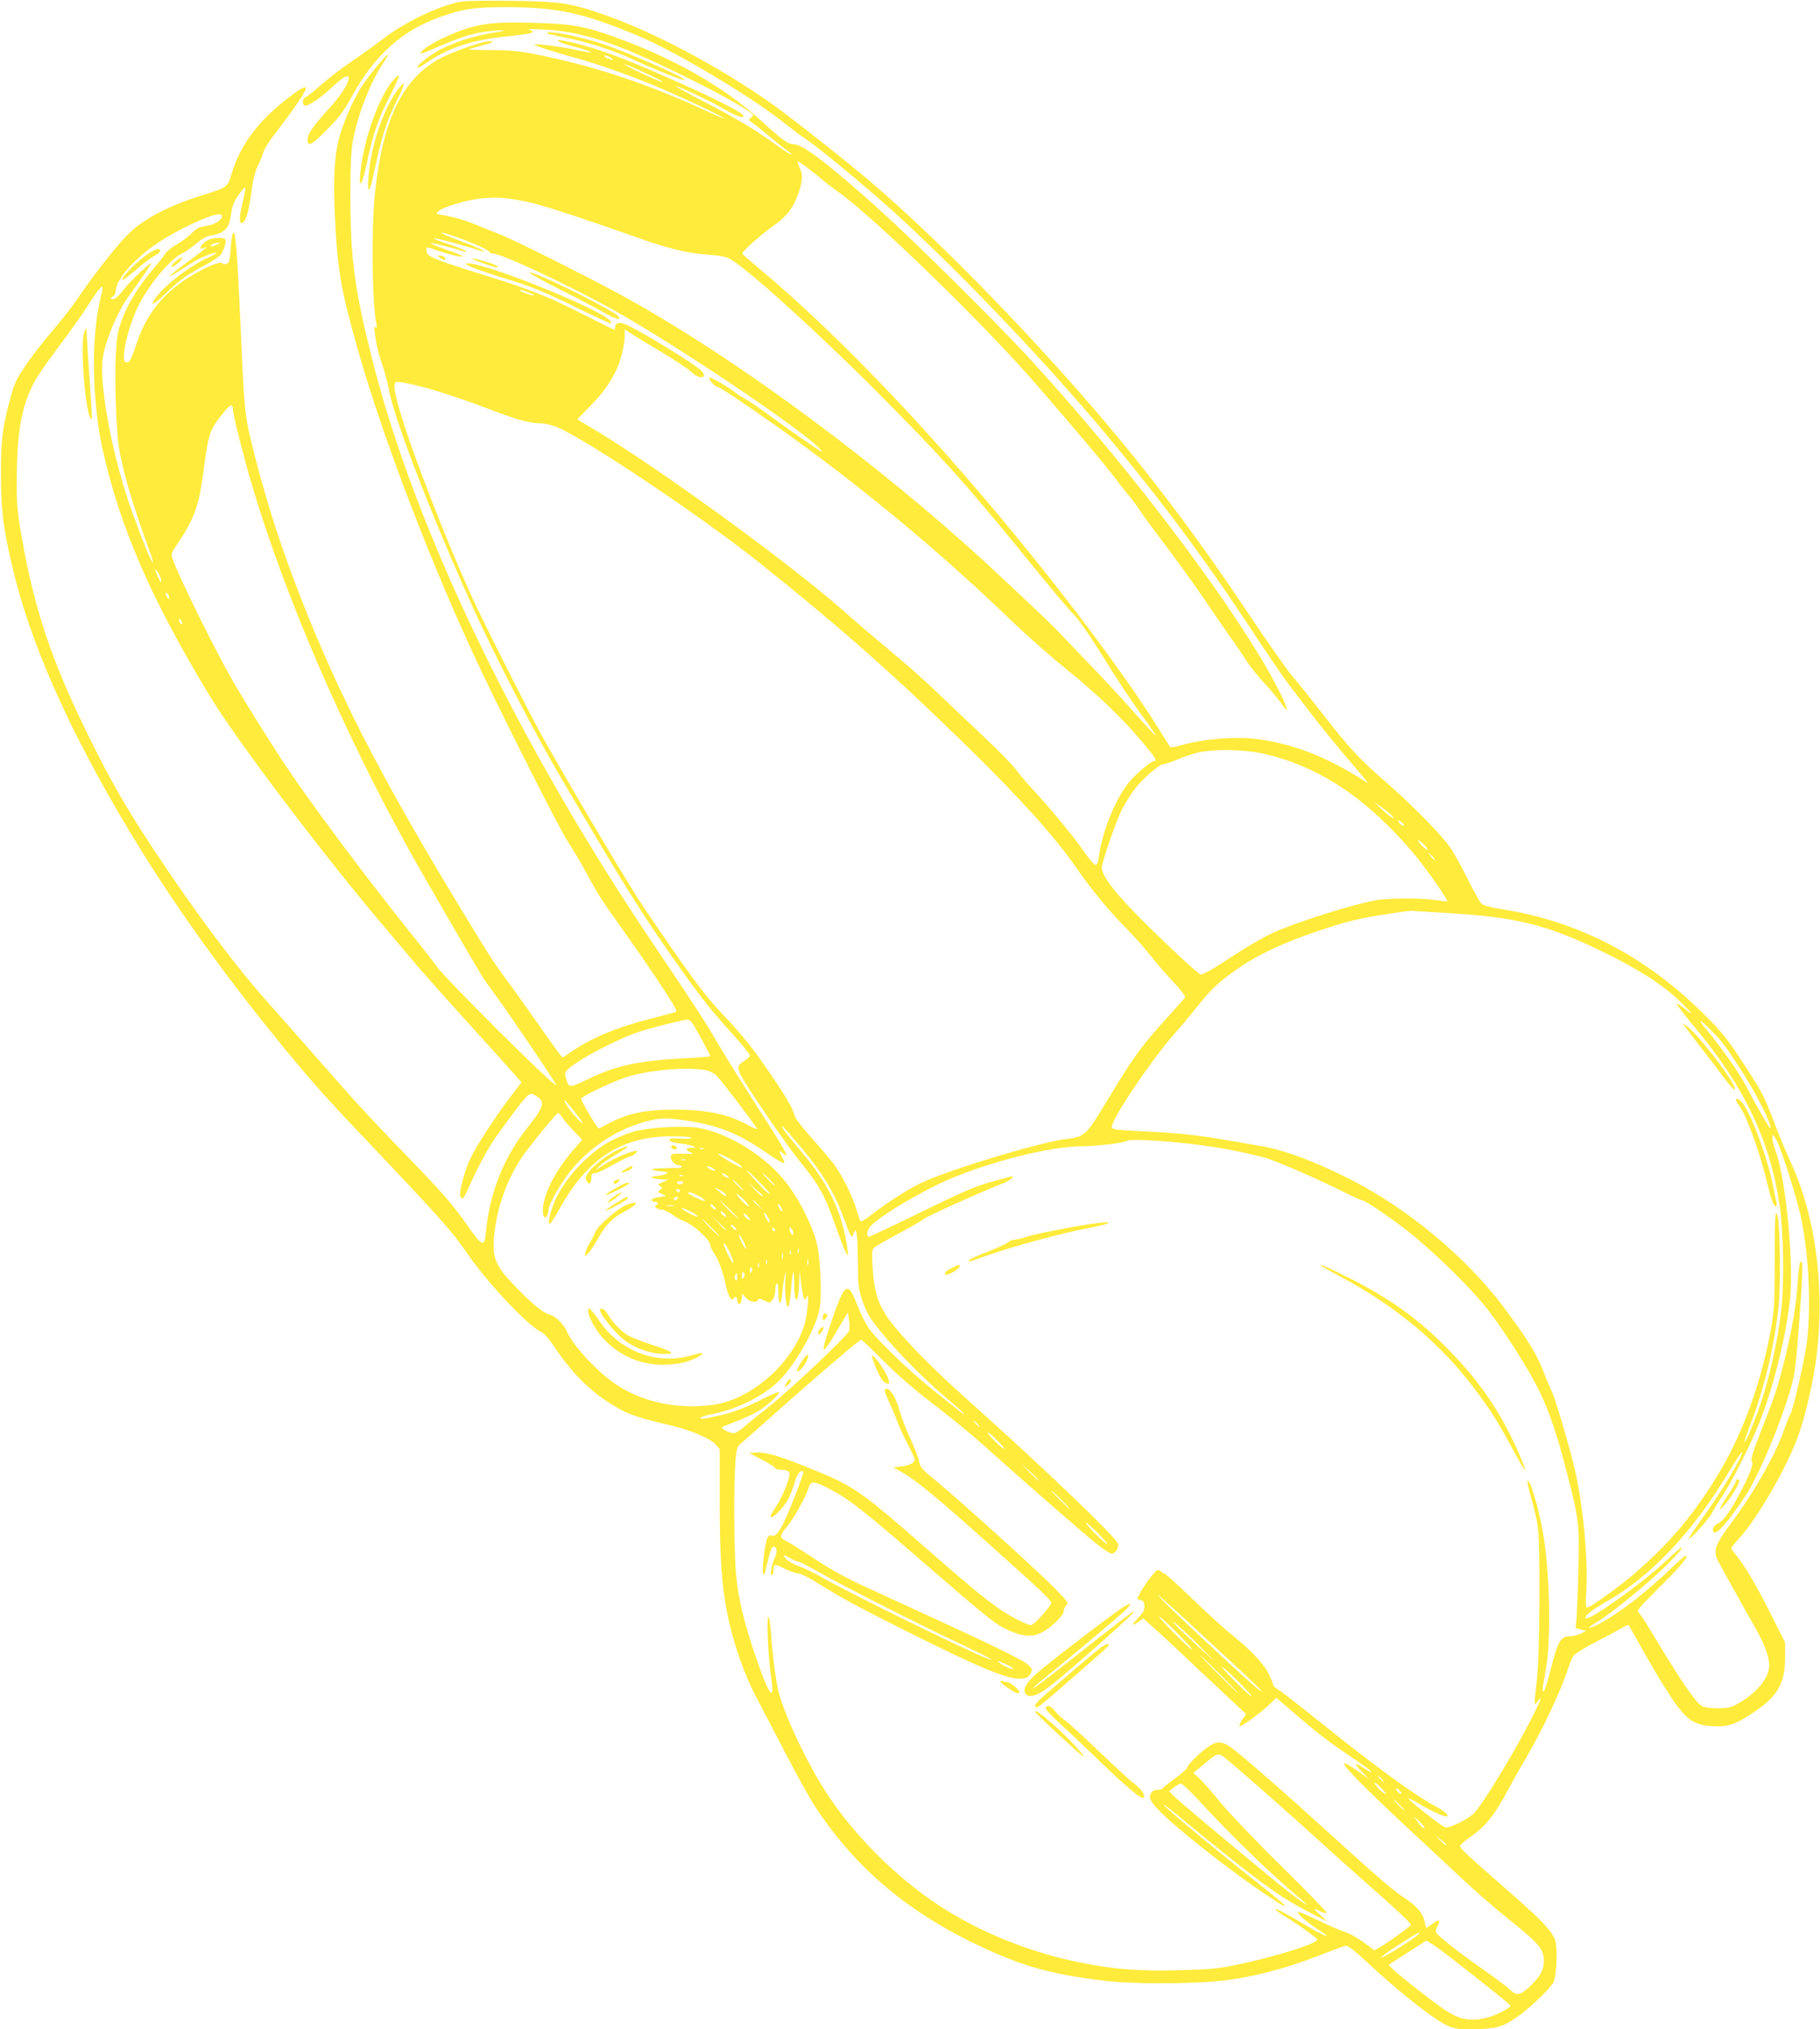 <?xml version="1.0" standalone="no"?>
<!DOCTYPE svg PUBLIC "-//W3C//DTD SVG 20010904//EN"
 "http://www.w3.org/TR/2001/REC-SVG-20010904/DTD/svg10.dtd">
<svg version="1.0" xmlns="http://www.w3.org/2000/svg"
 width="1148pt" height="1280pt" viewBox="0 0 1148 1280"
 preserveAspectRatio="xMidYMid meet">
<g transform="translate(0,1280) scale(0.1,-0.1)"
fill="#ffeb3b" stroke="none">
<path d="M2915 12791 c-138 -23 -355 -126 -500 -237 -55 -42 -146 -107 -202
-145 -56 -38 -140 -102 -185 -142 -46 -41 -91 -77 -100 -80 -20 -7 -24 -42 -8
-52 17 -11 100 44 177 117 68 64 103 83 103 56 -1 -35 -47 -106 -124 -192
-106 -117 -136 -161 -136 -197 0 -48 26 -35 123 64 74 74 104 113 152 201 149
272 322 426 575 514 138 48 206 57 415 57 312 -1 484 -39 825 -183 247 -105
728 -393 935 -562 39 -31 84 -65 100 -75 80 -50 363 -283 560 -460 376 -339
913 -896 1280 -1330 388 -457 674 -839 998 -1331 90 -137 188 -280 217 -319
29 -38 93 -122 141 -185 48 -63 144 -182 214 -265 179 -210 166 -193 130 -170
-242 155 -456 237 -690 265 -136 16 -342 -3 -481 -45 -26 -8 -51 -11 -54 -6
-3 4 -36 57 -73 117 -162 260 -452 658 -758 1039 -610 762 -1246 1433 -1764
1864 -55 46 -101 87 -103 91 -4 11 117 120 194 174 86 60 127 113 159 204 29
83 31 121 9 163 -8 17 -14 35 -12 40 2 5 48 -28 104 -73 55 -46 121 -97 145
-114 221 -153 927 -839 1260 -1224 277 -320 445 -520 511 -609 31 -42 66 -85
76 -96 10 -11 38 -49 62 -85 24 -36 106 -147 181 -246 75 -100 180 -246 233
-325 53 -79 125 -183 159 -231 34 -47 79 -114 101 -148 21 -34 71 -96 110
-138 39 -42 87 -99 105 -125 18 -27 35 -46 38 -43 8 8 -59 144 -129 266 -305
525 -920 1326 -1509 1965 -203 220 -717 729 -932 923 -319 286 -483 412 -539
412 -37 0 -69 23 -203 145 -249 228 -595 420 -995 555 -142 47 -224 60 -439
66 -288 9 -385 -7 -576 -96 -75 -34 -151 -87 -141 -97 2 -3 42 12 88 32 146
65 235 94 320 105 119 15 159 10 53 -6 -119 -18 -243 -57 -337 -106 -71 -37
-155 -104 -144 -115 2 -3 32 14 66 37 131 89 281 138 485 159 139 15 175 21
175 31 0 5 -12 11 -27 14 -16 2 22 3 82 0 266 -10 497 -90 1002 -345 181 -92
333 -181 333 -195 0 -4 -7 -12 -16 -19 -14 -10 -13 -13 8 -27 14 -9 68 -52
121 -97 54 -44 105 -84 114 -90 10 -5 16 -12 13 -15 -3 -2 -46 25 -95 61 -134
97 -250 166 -453 271 -101 52 -181 96 -179 99 6 6 219 -96 304 -145 75 -44
123 -61 123 -44 0 23 -228 135 -615 302 -211 91 -384 148 -522 174 -67 12 -30
-13 50 -33 149 -40 170 -56 31 -26 -94 21 -264 43 -264 34 0 -7 145 -54 260
-84 113 -30 330 -106 490 -172 162 -67 453 -204 447 -210 -2 -2 -46 17 -98 41
-358 167 -687 279 -1035 352 -159 33 -196 37 -331 38 -83 1 -150 2 -148 4 2 2
36 12 75 22 81 21 97 30 54 30 -43 0 -239 -70 -315 -112 -234 -131 -355 -385
-404 -847 -24 -227 -18 -703 10 -829 4 -15 2 -21 -5 -17 -12 7 -12 7 0 -77 5
-37 23 -107 40 -155 17 -48 35 -116 41 -151 27 -173 273 -812 529 -1377 142
-314 388 -790 552 -1070 428 -729 520 -876 757 -1210 136 -192 190 -260 332
-418 60 -66 109 -126 109 -133 0 -8 -12 -21 -28 -31 -48 -29 -53 -41 -36 -81
23 -57 280 -434 378 -556 127 -157 157 -211 226 -407 67 -188 87 -226 75 -144
-33 234 -120 413 -302 625 -49 58 -96 116 -103 130 -11 22 -11 23 3 10 8 -8
57 -64 108 -125 143 -170 214 -289 280 -472 18 -51 36 -93 40 -93 4 0 11 9 14
21 16 50 25 -8 26 -171 1 -156 4 -182 25 -243 33 -94 43 -112 121 -208 100
-124 272 -298 406 -411 64 -54 117 -102 117 -105 0 -7 9 -13 -180 138 -171
136 -379 337 -427 412 -17 26 -48 90 -68 142 -58 150 -78 135 -164 -121 -71
-211 -63 -218 43 -40 l64 108 7 -46 c4 -25 5 -56 1 -69 -7 -30 -375 -377 -516
-488 -58 -45 -125 -100 -149 -121 -24 -21 -52 -38 -63 -38 -24 0 -82 29 -74
37 3 4 44 21 90 38 47 17 110 47 140 65 61 37 148 120 127 120 -8 0 -57 -22
-110 -49 -113 -57 -198 -87 -299 -107 -87 -17 -82 -16 -82 -6 0 5 35 16 79 24
166 33 346 128 437 232 106 120 217 327 235 438 13 77 4 309 -16 394 -29 125
-124 312 -214 417 -139 166 -375 303 -556 326 -91 11 -288 -1 -379 -24 -34 -8
-99 -34 -145 -57 -146 -73 -307 -247 -367 -397 -27 -67 -40 -131 -27 -131 5 0
33 43 62 95 175 317 389 456 703 458 65 1 122 -3 128 -9 6 -6 -17 -8 -67 -6
-60 4 -75 2 -71 -9 3 -9 28 -17 64 -21 32 -3 70 -11 84 -17 25 -10 24 -10 -7
-10 -40 -1 -43 -16 -5 -30 22 -9 14 -10 -48 -8 -65 2 -75 0 -78 -16 -5 -23 25
-57 50 -57 10 0 18 -4 18 -9 0 -5 -12 -9 -27 -8 -16 1 -62 0 -103 -2 -55 -2
-68 -5 -50 -11 14 -4 40 -8 58 -9 53 -2 37 -19 -25 -27 -47 -6 -53 -9 -33 -15
14 -4 41 -8 60 -8 l35 -2 -35 -15 c-31 -14 -33 -16 -17 -26 18 -9 18 -10 0
-23 -17 -13 -16 -14 12 -26 30 -13 30 -13 5 -16 -51 -7 -70 -14 -70 -23 0 -6
9 -10 20 -10 22 0 27 -15 8 -23 -18 -7 10 -27 38 -27 11 0 38 -13 60 -28 21
-16 55 -35 74 -42 64 -24 170 -120 170 -153 0 -10 11 -33 23 -50 27 -36 60
-125 76 -208 13 -60 38 -104 47 -81 9 19 24 14 24 -7 0 -11 4 -22 9 -25 10 -7
21 16 21 47 1 21 2 20 21 -5 22 -29 74 -39 81 -16 3 9 13 8 39 -5 33 -16 35
-16 52 4 9 12 17 38 17 60 0 21 5 41 10 44 6 4 10 -18 10 -59 0 -86 17 -85 25
2 3 37 10 85 15 107 8 34 9 30 4 -22 -6 -79 5 -188 18 -175 6 6 14 56 18 112
4 56 11 104 14 107 3 4 6 -32 6 -80 0 -138 28 -122 31 18 l2 70 11 -87 c13
-97 21 -113 36 -77 16 37 3 -115 -15 -174 -73 -242 -332 -472 -572 -507 -214
-31 -432 11 -599 116 -122 75 -289 253 -329 348 -17 41 -72 95 -105 103 -41
10 -109 64 -212 171 -140 144 -157 189 -138 355 20 164 82 335 173 469 46 69
218 278 228 278 4 0 15 -12 25 -27 10 -16 42 -54 72 -85 l54 -57 -64 -74
c-102 -121 -169 -248 -182 -347 -7 -51 7 -86 24 -60 5 8 10 25 10 37 0 33 64
149 127 232 115 150 284 267 463 320 102 30 141 32 260 16 214 -30 342 -80
528 -208 56 -39 105 -67 108 -64 4 3 -3 22 -14 42 -23 38 -19 45 10 18 47 -42
6 31 -160 288 -97 152 -213 337 -257 413 -78 134 -130 214 -403 620 -860 1277
-1501 2611 -1772 3681 -115 456 -140 642 -140 1051 0 173 4 267 15 330 28 160
109 371 190 493 20 29 34 55 33 57 -8 7 -133 -146 -174 -213 -52 -83 -114
-229 -138 -326 -26 -105 -34 -245 -25 -447 16 -370 37 -491 149 -885 164 -573
474 -1381 775 -2015 169 -356 504 -1018 550 -1084 24 -35 74 -119 111 -187 83
-153 88 -160 254 -394 126 -176 281 -409 309 -463 9 -17 9 -23 -1 -26 -7 -3
-69 -19 -138 -37 -228 -58 -381 -122 -511 -209 l-60 -41 -19 23 c-11 13 -75
102 -142 198 -67 96 -154 218 -193 270 -85 115 -106 148 -325 509 -471 780
-731 1286 -965 1881 -124 315 -213 588 -294 900 -68 264 -69 277 -91 777 -11
257 -24 506 -30 553 -5 47 -10 86 -10 88 0 1 -4 2 -9 2 -5 0 -12 -42 -16 -94
-6 -85 -9 -95 -28 -100 -12 -3 -23 -2 -25 3 -6 17 -98 -20 -191 -76 -180 -107
-291 -246 -353 -440 -23 -71 -38 -103 -50 -107 -26 -6 -31 8 -23 77 9 80 57
225 101 304 78 140 198 277 269 308 17 8 53 34 82 58 33 28 66 47 90 51 91 16
118 43 130 133 3 27 12 62 21 78 20 41 63 97 69 91 3 -3 -5 -47 -18 -99 -22
-91 -21 -136 2 -121 21 13 39 73 54 188 10 79 23 132 39 164 13 26 28 63 34
83 5 20 29 62 54 95 24 32 71 95 104 139 58 77 114 164 114 178 0 17 -29 3
-96 -48 -200 -150 -317 -304 -374 -493 -26 -85 -22 -82 -195 -137 -211 -66
-370 -152 -467 -252 -72 -75 -223 -268 -296 -378 -36 -55 -113 -154 -170 -220
-57 -66 -134 -165 -171 -221 -60 -88 -71 -113 -98 -215 -48 -175 -58 -262 -57
-479 1 -219 14 -329 70 -567 112 -484 357 -1037 742 -1678 252 -420 556 -849
921 -1300 192 -237 306 -367 547 -620 495 -522 561 -596 652 -728 124 -184
387 -465 470 -505 27 -13 54 -44 106 -122 84 -125 192 -236 300 -309 127 -86
182 -107 414 -161 124 -28 255 -84 287 -122 l25 -30 0 -336 c0 -355 12 -521
49 -707 38 -185 106 -379 189 -535 22 -41 99 -189 171 -328 72 -140 161 -299
197 -354 257 -389 597 -673 1067 -888 256 -118 435 -166 767 -205 169 -19 518
-19 710 0 194 20 405 73 609 153 91 35 175 66 187 69 16 4 52 -24 154 -119
153 -142 323 -281 428 -349 86 -56 122 -64 271 -57 118 6 150 18 251 91 75 56
189 166 208 202 20 39 28 205 13 262 -15 56 -84 130 -286 306 -266 232 -315
278 -315 292 0 8 26 32 58 54 101 69 157 138 247 306 26 50 76 138 111 197
100 170 217 418 263 557 12 36 28 75 36 87 8 12 67 49 132 83 65 33 139 73
165 88 26 15 49 25 51 23 2 -3 39 -68 82 -145 43 -77 105 -183 138 -235 133
-214 178 -251 312 -258 97 -5 148 13 263 92 145 98 192 182 192 341 l0 95 -86
171 c-91 182 -164 307 -220 376 -19 23 -34 44 -34 48 0 4 23 32 51 63 117 128
304 454 374 652 40 113 84 299 106 445 66 444 8 921 -156 1275 -24 52 -69 160
-100 240 -69 182 -83 208 -213 405 -90 138 -124 179 -241 295 -364 361 -789
581 -1271 656 -63 10 -113 23 -124 33 -10 9 -49 78 -87 154 -38 77 -86 164
-107 195 -51 78 -240 271 -402 412 -174 151 -235 216 -409 440 -80 102 -168
212 -197 245 -28 33 -148 204 -266 380 -389 583 -744 1042 -1197 1545 -423
470 -885 928 -1216 1206 -181 152 -501 403 -610 479 -337 235 -739 447 -1052
555 -204 71 -273 81 -573 85 -146 2 -287 0 -315 -4z m941 -357 c18 -14 18 -15
-6 -8 -31 8 -50 24 -29 24 8 0 24 -7 35 -16z m282 -126 c24 -11 41 -22 39 -25
-6 -5 -237 103 -237 111 0 3 35 -11 78 -30 42 -20 96 -45 120 -56z m-818 -780
c94 -19 319 -92 716 -232 183 -65 305 -94 426 -102 67 -4 115 -13 138 -25 98
-49 538 -446 920 -829 408 -409 558 -575 905 -1000 227 -279 302 -368 356
-425 26 -27 93 -124 150 -215 114 -184 197 -310 274 -415 28 -38 60 -83 70
-100 l18 -30 -20 20 c-11 11 -74 81 -140 155 -66 74 -193 212 -284 305 -90 94
-171 178 -179 187 -31 36 -451 431 -585 549 -696 618 -1520 1215 -2161 1565
-232 126 -690 356 -774 387 -36 14 -98 39 -139 56 -71 30 -147 52 -225 66 -33
5 -37 8 -25 20 28 28 192 77 279 84 107 8 149 5 280 -21z m-1920 -92 c0 -25
-50 -55 -103 -62 -41 -6 -58 -14 -88 -45 -20 -21 -62 -52 -92 -69 -30 -17 -63
-43 -73 -58 -9 -15 -38 -52 -64 -82 -111 -131 -175 -235 -216 -351 -22 -61
-28 -100 -34 -219 -7 -151 3 -461 19 -565 23 -150 87 -369 194 -660 15 -38 24
-71 22 -73 -7 -7 -62 126 -131 318 -124 341 -212 810 -185 977 18 110 91 283
158 377 90 125 152 216 147 216 -14 0 -139 -120 -171 -163 -35 -48 -69 -74
-81 -62 -4 4 1 11 11 16 9 6 17 20 17 32 1 45 42 111 113 181 84 84 191 157
334 227 145 71 223 94 223 65z m1623 -188 c37 -17 67 -35 67 -39 0 -5 10 -9
21 -9 53 0 457 -189 749 -350 356 -196 1128 -711 1295 -865 22 -20 34 -35 27
-33 -13 3 -193 128 -352 245 -54 39 -113 79 -132 89 -18 9 -49 29 -68 44 -45
35 -149 94 -156 88 -7 -8 36 -58 50 -58 15 0 156 -94 381 -253 517 -366 1028
-790 1485 -1232 86 -82 236 -215 335 -295 194 -156 352 -308 483 -463 78 -94
93 -117 73 -117 -22 0 -130 -93 -170 -147 -82 -109 -161 -309 -179 -453 -5
-39 -11 -55 -22 -55 -8 0 -40 36 -70 80 -60 89 -229 293 -325 395 -34 36 -80
90 -102 120 -22 31 -112 123 -199 205 -87 83 -217 206 -289 274 -71 69 -181
168 -244 220 -215 181 -273 231 -379 324 -351 306 -1153 888 -1554 1128 l-107
64 78 80 c84 86 123 140 165 224 30 58 56 163 56 224 l0 39 33 -21 c17 -12
106 -66 197 -120 91 -55 178 -113 194 -130 30 -31 76 -42 76 -18 0 8 -10 23
-22 34 -52 47 -388 252 -472 287 -41 17 -66 9 -66 -20 0 -8 -2 -14 -5 -14 -3
0 -96 46 -208 103 -211 107 -322 151 -597 237 -353 110 -380 122 -380 162 0
22 -7 23 81 -6 79 -26 149 -41 149 -33 0 3 -48 22 -107 43 -58 21 -102 39 -96
41 9 3 150 -33 213 -55 10 -3 12 -2 5 6 -5 6 -55 25 -110 43 -55 18 -94 34
-87 36 10 4 282 -71 305 -84 4 -2 7 0 7 4 0 5 -59 30 -130 57 -72 27 -133 52
-136 57 -7 12 153 -44 239 -83z m-2378 -280 c-29 -126 -37 -174 -46 -285 -18
-214 2 -506 47 -712 110 -495 305 -946 676 -1559 171 -283 724 -1014 1118
-1477 74 -88 162 -191 194 -230 33 -38 179 -203 326 -365 147 -162 281 -311
298 -331 l31 -36 -60 -79 c-98 -127 -219 -313 -261 -399 -38 -79 -74 -215 -64
-242 10 -24 22 -13 45 40 58 133 136 279 187 347 205 280 199 274 241 250 65
-37 58 -67 -52 -205 -148 -185 -238 -414 -260 -657 -9 -98 -23 -92 -120 47
-86 124 -166 215 -370 425 -239 246 -333 349 -570 620 -99 113 -238 270 -309
350 -216 242 -471 584 -742 995 -165 252 -257 412 -394 690 -232 470 -342 796
-422 1252 -30 170 -33 206 -32 378 1 313 36 484 130 639 21 34 87 127 148 208
61 80 141 194 178 252 64 102 94 132 83 84z m2689 -13 c51 -21 45 -27 -9 -8
-25 8 -45 17 -45 19 0 8 18 4 54 -11z m-589 -618 c117 -36 213 -69 365 -127
152 -58 234 -80 300 -80 25 0 70 -11 101 -23 187 -78 921 -569 1291 -866 501
-400 864 -722 1311 -1161 322 -315 546 -565 669 -744 95 -138 213 -282 316
-385 51 -52 123 -132 159 -179 37 -46 102 -122 146 -168 51 -55 76 -88 71 -96
-4 -7 -51 -60 -104 -118 -164 -180 -215 -248 -370 -505 -153 -254 -155 -255
-280 -270 -157 -19 -730 -192 -903 -273 -82 -38 -204 -116 -322 -205 -33 -25
-62 -44 -66 -41 -3 2 -14 32 -24 66 -25 90 -96 233 -152 304 -26 34 -90 108
-141 165 -51 57 -95 115 -99 129 -11 47 -52 118 -152 264 -123 179 -162 228
-311 387 -111 118 -211 254 -487 662 -92 135 -423 693 -640 1077 -67 119 -285
549 -416 820 -124 257 -347 815 -444 1110 -68 207 -85 282 -69 308 7 11 123
-13 251 -51z m-1275 -126 c0 -29 67 -294 118 -466 206 -697 574 -1552 995
-2311 93 -168 420 -732 465 -802 9 -15 46 -67 83 -117 90 -122 382 -555 378
-560 -14 -12 -703 673 -759 755 -13 19 -85 112 -160 205 -298 372 -651 847
-804 1079 -96 146 -260 410 -319 513 -113 198 -338 653 -377 764 -13 35 -12
38 37 110 93 138 127 229 152 414 38 285 40 290 139 412 37 46 52 47 52 4z
m-456 -1058 c4 -13 5 -23 1 -23 -6 0 -35 63 -35 77 0 12 27 -30 34 -54z m50
-109 c10 -25 -1 -29 -14 -5 -6 12 -7 21 -1 21 5 0 12 -7 15 -16z m86 -177 c0
-5 -4 -5 -10 -2 -5 3 -10 14 -10 23 0 15 2 15 10 2 5 -8 10 -19 10 -23z m6801
-817 c228 -47 448 -154 649 -318 125 -101 270 -251 366 -377 92 -121 168 -234
162 -240 -1 -1 -32 2 -68 7 -100 15 -306 14 -385 -1 -163 -31 -511 -142 -653
-208 -53 -24 -172 -94 -264 -155 -114 -75 -173 -108 -185 -104 -26 8 -344 310
-468 445 -101 108 -155 188 -155 229 0 32 89 290 124 360 19 37 54 95 79 129
51 69 159 163 186 163 11 0 52 14 92 31 40 17 100 37 133 44 95 21 272 18 387
-5z m826 -392 c34 -37 -4 -15 -57 34 l-55 50 47 -32 c27 -19 55 -42 65 -52z
m78 -66 c-6 -7 -35 18 -35 31 0 5 9 2 20 -8 11 -10 18 -20 15 -23z m130 -122
c16 -16 24 -30 19 -30 -6 0 -23 14 -39 30 -16 17 -24 30 -19 30 6 0 23 -13 39
-30z m64 -94 c-2 -2 -13 8 -23 22 l-19 27 24 -22 c12 -12 21 -24 18 -27z m96
-336 c428 -25 629 -77 990 -256 214 -105 360 -201 467 -305 82 -80 88 -93 16
-35 -21 16 -40 27 -43 25 -2 -3 50 -70 116 -150 310 -370 475 -716 534 -1120
25 -168 30 -477 11 -659 -19 -174 -69 -407 -126 -580 -38 -115 -100 -264 -107
-257 -2 2 19 63 46 134 84 220 148 494 171 736 13 126 8 488 -6 550 -16 68
-20 7 -20 -270 0 -266 -2 -312 -22 -428 -57 -322 -168 -638 -312 -886 -158
-273 -334 -483 -570 -681 -99 -83 -261 -198 -280 -198 -8 0 -9 30 -4 98 13
204 -22 568 -77 792 -39 159 -121 435 -140 472 -10 20 -36 81 -57 136 -40 103
-104 206 -249 399 -238 318 -611 627 -981 812 -199 100 -394 174 -521 197
-408 74 -509 87 -809 100 -111 5 -155 11 -159 20 -14 38 249 431 411 612 30
33 87 102 128 153 93 115 127 148 248 234 127 90 297 170 515 243 182 61 247
77 430 106 129 20 154 23 190 19 17 -1 111 -7 210 -13z m-4783 -687 c16 -18
118 -204 118 -215 0 -3 -64 -8 -142 -12 -303 -15 -447 -45 -626 -131 -125 -60
-123 -60 -142 5 -9 32 -8 37 19 61 68 62 319 192 451 234 77 24 269 73 296 74
6 1 18 -7 26 -16z m6439 -60 c69 -71 85 -93 194 -263 90 -139 185 -333 172
-347 -5 -4 -90 145 -156 272 -40 78 -160 248 -249 353 -63 74 -39 65 39 -15z
m-6358 -242 c32 -5 58 -18 78 -37 26 -25 229 -291 254 -333 4 -7 -21 3 -56 22
-123 69 -261 98 -466 98 -188 0 -306 -26 -432 -97 -24 -13 -45 -23 -46 -22
-29 36 -114 182 -109 189 11 18 204 109 282 134 146 46 370 66 495 46z m-827
-253 c63 -79 75 -100 40 -68 -43 38 -108 130 -93 130 2 0 26 -28 53 -62z
m7590 -190 c36 -70 135 -386 158 -506 46 -237 59 -529 35 -754 -11 -104 -90
-451 -108 -472 -5 -6 -21 -47 -36 -90 -49 -148 -190 -399 -332 -588 -110 -148
-121 -183 -80 -255 12 -22 55 -101 96 -174 41 -74 100 -179 132 -235 59 -104
89 -185 89 -238 -1 -76 -71 -166 -184 -234 -55 -32 -68 -36 -136 -37 -41 0
-87 5 -101 12 -41 19 -131 151 -337 494 -28 48 -58 92 -67 99 -12 10 5 32 118
144 138 136 195 202 183 213 -4 4 -39 -25 -79 -64 -166 -162 -342 -298 -475
-368 -70 -36 -78 -26 -10 13 73 42 293 219 406 327 86 81 142 145 128 145 -4
0 -48 -39 -99 -87 -149 -140 -484 -379 -504 -360 -12 13 32 48 121 99 287 162
550 439 782 825 43 72 80 128 82 123 8 -21 -130 -251 -255 -423 -47 -65 -83
-120 -80 -123 7 -8 126 124 146 164 11 20 40 69 66 107 61 92 175 318 231 457
88 220 170 547 195 783 25 235 -28 773 -92 938 -18 44 -25 97 -14 97 2 0 12
-15 21 -32z m-3791 -13 c222 -22 355 -45 553 -94 69 -17 352 -140 541 -236 39
-19 75 -35 81 -35 18 0 145 -85 274 -183 141 -108 353 -310 482 -460 109 -128
299 -422 373 -581 60 -128 107 -269 166 -501 75 -292 78 -316 71 -605 -3 -140
-9 -281 -12 -312 l-6 -57 33 -9 34 -9 -32 -16 c-18 -9 -46 -17 -63 -17 -67 0
-82 -26 -130 -215 -17 -65 -35 -124 -40 -129 -14 -14 -13 4 10 130 35 185 27
608 -16 859 -28 164 -83 349 -99 333 -3 -3 8 -54 25 -114 17 -60 35 -136 40
-169 16 -99 13 -810 -5 -961 -8 -71 -15 -138 -15 -149 0 -18 2 -18 20 5 32 41
23 16 -34 -98 -106 -211 -303 -538 -365 -605 -35 -39 -157 -100 -185 -93 -22
6 -239 176 -232 183 2 2 37 -16 77 -40 80 -47 158 -81 167 -73 9 10 -17 32
-70 61 -135 72 -383 253 -731 533 -126 101 -244 193 -263 204 -19 11 -34 25
-34 31 0 7 -11 35 -24 62 -30 66 -114 156 -235 253 -53 42 -169 148 -259 236
-90 87 -166 155 -169 152 -3 -3 -11 1 -17 10 -7 8 -19 12 -28 9 -17 -7 -84
-98 -112 -152 -15 -31 -15 -32 7 -35 17 -2 23 -11 25 -35 3 -26 -5 -41 -39
-78 -45 -49 -44 -57 3 -24 l29 21 27 -24 c80 -71 175 -159 332 -308 97 -91
202 -189 233 -218 l57 -53 -25 -37 c-14 -21 -21 -38 -15 -40 12 -4 138 89 193
142 l37 37 28 -23 c15 -13 72 -62 127 -109 123 -105 189 -155 327 -247 58 -39
110 -77 114 -83 8 -13 6 -12 -58 28 -50 30 -48 19 5 -35 l42 -44 -72 52 c-40
28 -77 50 -84 48 -18 -6 123 -150 394 -402 136 -127 305 -284 375 -350 70 -65
196 -174 281 -242 167 -134 200 -170 208 -232 8 -59 -13 -108 -73 -168 -72
-71 -95 -77 -142 -32 -20 20 -100 79 -177 133 -148 103 -281 209 -288 228 -2
7 3 24 11 39 23 39 8 45 -32 14 -19 -14 -37 -26 -39 -26 -2 0 -7 18 -11 40 -8
48 -51 99 -120 144 -73 47 -166 126 -456 390 -269 245 -512 459 -619 544 -76
61 -108 66 -167 26 -51 -34 -134 -115 -134 -131 0 -7 -33 -37 -74 -67 -41 -30
-77 -59 -81 -65 -3 -6 -20 -11 -36 -11 -22 0 -32 -7 -41 -25 -9 -21 -7 -30 15
-62 53 -76 367 -333 640 -524 244 -170 257 -161 27 19 -254 200 -574 465 -600
498 -8 10 21 -11 65 -47 523 -431 651 -525 850 -629 l120 -62 -45 41 c-49 44
-49 49 -1 25 18 -9 35 -13 39 -9 4 3 -124 135 -284 293 -161 158 -335 341
-389 407 -54 66 -114 134 -133 151 l-35 31 62 51 c95 80 95 80 149 35 78 -63
434 -377 570 -502 70 -64 206 -186 302 -271 185 -162 290 -260 290 -271 0 -7
-139 -108 -192 -139 l-38 -22 -69 51 c-38 28 -92 58 -121 67 -28 8 -101 40
-162 70 -61 29 -118 54 -127 54 -21 -1 46 -61 124 -111 117 -75 28 -38 -112
47 -78 47 -148 84 -154 82 -7 -2 10 -17 38 -34 72 -42 222 -148 222 -157 2
-25 -256 -107 -500 -158 -126 -27 -171 -31 -365 -36 -249 -7 -410 5 -604 43
-330 64 -645 189 -909 360 -277 181 -538 441 -718 715 -114 175 -252 461 -298
623 -19 68 -43 241 -51 377 -4 62 -11 109 -17 109 -13 0 -2 -255 17 -375 24
-156 -6 -131 -74 59 -98 277 -136 435 -150 621 -11 161 -12 548 -1 679 7 83
10 91 39 115 17 14 122 108 234 207 225 201 509 444 520 444 4 0 69 -62 145
-138 91 -91 199 -184 318 -274 99 -76 241 -192 315 -259 224 -202 615 -543
702 -613 45 -36 90 -66 100 -66 23 0 47 37 40 63 -8 35 -433 444 -837 807
-266 238 -385 352 -500 479 -163 178 -198 253 -211 461 -6 95 -5 107 12 122
11 9 80 49 154 88 74 40 144 80 155 90 19 17 396 187 497 224 42 16 83 46 61
46 -5 0 -65 -16 -133 -35 -102 -29 -184 -65 -440 -190 -174 -85 -321 -155
-328 -155 -17 0 -15 31 3 58 41 58 318 225 505 305 268 114 642 207 835 207
88 0 271 22 282 34 11 11 154 6 308 -9z m-2978 -41 c-3 -3 -12 -4 -19 -1 -8 3
-5 6 6 6 11 1 17 -2 13 -5z m228 -100 c10 -8 17 -16 14 -18 -6 -7 -149 77
-149 87 0 8 98 -42 135 -69z m-342 29 c-7 -2 -19 -2 -25 0 -7 3 -2 5 12 5 14
0 19 -2 13 -5z m187 -64 c0 -5 -11 -3 -25 3 -14 6 -25 15 -25 19 0 5 11 3 25
-3 14 -6 25 -15 25 -19z m285 -80 c44 -45 71 -77 60 -71 -11 6 -38 30 -60 54
-114 122 -114 133 0 17z m-209 46 c10 -8 14 -15 8 -15 -5 0 -19 7 -30 15 -10
8 -14 15 -8 15 5 0 19 -7 30 -15z m269 -25 c21 -22 37 -40 34 -40 -3 0 -23 18
-44 40 -21 22 -37 40 -34 40 3 0 23 -18 44 -40z m-548 24 c-3 -3 -12 -4 -19
-1 -8 3 -5 6 6 6 11 1 17 -2 13 -5z m353 -59 c19 -19 32 -35 29 -35 -3 0 -20
16 -39 35 -19 19 -32 35 -29 35 3 0 20 -16 39 -35z m-350 15 c0 -5 -9 -10 -20
-10 -11 0 -20 5 -20 10 0 6 9 10 20 10 11 0 20 -4 20 -10z m499 -77 c2 -2 2
-5 0 -8 -3 -2 -25 17 -50 43 l-44 47 45 -40 c25 -22 47 -41 49 -42z m-234 6
c14 -22 -1 -17 -35 12 l-35 30 32 -15 c17 -9 35 -21 38 -27z m-285 21 c0 -5
-4 -10 -9 -10 -6 0 -13 5 -16 10 -3 6 1 10 9 10 9 0 16 -4 16 -10z m110 -30
c46 -23 64 -45 26 -30 -37 14 -86 40 -86 45 0 10 22 4 60 -15z m325 -69 c-7
-6 -64 49 -77 74 -6 11 10 0 36 -24 25 -25 43 -47 41 -50z m-450 49 c-3 -5
-10 -10 -16 -10 -5 0 -9 5 -9 10 0 6 7 10 16 10 8 0 12 -4 9 -10z m330 -70
c33 -33 57 -60 54 -60 -2 0 -31 27 -64 60 -33 33 -57 60 -54 60 2 0 31 -27 64
-60z m181 28 l29 -33 -32 29 c-31 28 -38 36 -30 36 2 0 16 -15 33 -32z m-271
-26 c-6 -7 -35 18 -35 31 0 5 9 2 20 -8 11 -10 18 -20 15 -23z m415 7 c6 -10
7 -19 2 -19 -5 0 -14 12 -20 26 -14 29 2 24 18 -7z m-682 14 c-10 -2 -28 -2
-40 0 -13 2 -5 4 17 4 22 1 32 -1 23 -4z m108 -35 c24 -12 44 -25 44 -30 0 -8
-55 18 -90 41 -26 18 1 12 46 -11z m214 -13 c20 -24 6 -28 -15 -5 -10 11 -13
20 -8 20 6 0 16 -7 23 -15z m160 -38 c0 -6 -9 -2 -20 8 -11 10 -20 23 -20 28
0 6 9 2 20 -8 11 -10 20 -23 20 -28z m115 13 c9 -16 12 -30 7 -30 -8 0 -32 42
-32 55 0 13 11 2 25 -25z m-265 -77 c0 -8 -9 0 -50 45 l-45 47 48 -45 c26 -24
47 -45 47 -47z m-90 12 c30 -30 52 -55 49 -55 -2 0 -29 25 -59 55 -30 30 -52
55 -49 55 2 0 29 -25 59 -55z m155 -13 c-6 -7 -35 18 -35 31 0 5 9 2 20 -8 11
-10 18 -20 15 -23z m245 -3 c0 -6 -4 -7 -10 -4 -5 3 -10 11 -10 16 0 6 5 7 10
4 6 -3 10 -11 10 -16z m113 -9 c3 -11 2 -20 -3 -20 -8 0 -20 24 -20 41 0 17
17 1 23 -21z m-297 -107 c-6 -6 -46 72 -46 89 1 7 12 -9 26 -35 14 -27 23 -51
20 -54z m-99 -31 c13 -30 22 -57 19 -59 -5 -5 -39 58 -56 103 -19 49 12 13 37
-44z m430 6 c-3 -7 -5 -2 -5 12 0 14 2 19 5 13 2 -7 2 -19 0 -25z m-50 -10
c-3 -7 -5 -2 -5 12 0 14 2 19 5 13 2 -7 2 -19 0 -25z m-50 -25 c-3 -10 -5 -4
-5 12 0 17 2 24 5 18 2 -7 2 -21 0 -30z m-100 -35 c-3 -7 -5 -2 -5 12 0 14 2
19 5 13 2 -7 2 -19 0 -25z m260 -5 c-3 -10 -5 -4 -5 12 0 17 2 24 5 18 2 -7 2
-21 0 -30z m-310 -15 c-3 -7 -5 -2 -5 12 0 14 2 19 5 13 2 -7 2 -19 0 -25z
m-44 -23 c-7 -21 -13 -19 -13 6 0 11 4 18 10 14 5 -3 7 -12 3 -20z m-52 -42
c-9 -16 -10 -14 -11 12 0 21 3 26 11 18 8 -8 8 -16 0 -30z m-41 0 c0 -19 -3
-24 -10 -17 -6 6 -8 18 -4 27 9 24 14 21 14 -10z m1515 -923 c10 -11 16 -20
13 -20 -3 0 -13 9 -23 20 -10 11 -16 20 -13 20 3 0 13 -9 23 -20z m170 -159
c-7 -6 -105 90 -105 103 0 6 25 -14 55 -44 30 -29 52 -56 50 -59z m218 -201
c-2 -2 -29 23 -61 55 l-57 59 60 -54 c34 -30 59 -57 58 -60z m142 -120 c33
-33 57 -60 54 -60 -2 0 -31 27 -64 60 -33 33 -57 60 -54 60 2 0 31 -27 64 -60z
m289 -279 c-6 -6 -134 120 -134 133 0 6 31 -21 70 -59 38 -38 67 -71 64 -74z
m646 -617 c303 -280 363 -338 311 -302 -59 42 -652 597 -638 598 5 0 152 -133
327 -296z m-110 -49 c0 -5 -47 37 -105 95 -58 58 -105 109 -105 115 0 5 47
-37 105 -95 58 -58 105 -109 105 -115z m55 14 l90 -93 -110 101 c-60 56 -123
116 -140 134 -62 68 68 -47 160 -142z m120 -169 c66 -66 117 -120 115 -120 -3
0 -59 54 -125 120 -66 66 -117 120 -115 120 3 0 59 -54 125 -120z m199 -139
c-6 -6 -172 158 -186 184 -6 11 35 -25 91 -79 55 -55 98 -102 95 -105z m821
-521 c10 -11 16 -20 13 -20 -3 0 -13 9 -23 20 -10 11 -16 20 -13 20 3 0 13 -9
23 -20z m25 -94 c0 -5 -16 5 -35 24 -19 19 -35 38 -35 44 0 5 16 -5 35 -24 19
-19 35 -38 35 -44z m-1201 -18 c242 -262 467 -480 677 -656 59 -50 19 -26 -71
42 -99 75 -723 595 -750 626 l-20 22 30 24 c17 13 36 24 44 24 7 0 48 -37 90
-82z m1291 37 c20 -24 6 -28 -15 -5 -10 11 -13 20 -8 20 6 0 16 -7 23 -15z m0
-90 c19 -19 32 -35 29 -35 -3 0 -20 16 -39 35 -19 19 -32 35 -29 35 3 0 20
-16 39 -35z m156 -143 c-8 -7 -24 7 -47 41 l-22 32 36 -34 c20 -19 35 -37 33
-39z m138 -111 c-2 -3 -19 10 -37 28 l-32 34 37 -29 c20 -15 35 -30 32 -33z
m-195 -577 c-66 -49 -210 -136 -216 -131 -5 5 75 60 197 135 48 30 61 28 19
-4z m131 -64 c63 -43 463 -359 467 -369 6 -13 -85 -61 -142 -76 -115 -30 -185
-15 -295 64 -100 71 -280 214 -309 245 l-22 23 98 63 c54 34 107 69 118 76 11
7 21 13 23 13 2 1 30 -17 62 -39z"/>
<path d="M954 11212 c-66 -37 -196 -164 -181 -178 2 -3 42 27 88 67 45 39 98
78 116 87 18 9 33 22 33 29 0 17 -18 16 -56 -5z"/>
<path d="M2774 11175 c24 -18 39 -20 34 -2 -3 6 -15 13 -29 15 -23 2 -23 2 -5
-13z"/>
<path d="M3032 11145 c101 -35 108 -37 108 -27 0 10 -134 53 -160 51 -8 0 15
-11 52 -24z"/>
<path d="M2975 11115 c28 -12 113 -42 190 -65 187 -57 255 -84 483 -196 107
-52 198 -94 204 -94 6 0 3 9 -7 20 -67 74 -786 363 -895 359 -20 0 -16 -5 25
-24z"/>
<path d="M3340 11080 c0 -5 89 -54 198 -109 108 -54 228 -118 267 -140 72 -42
119 -55 95 -26 -35 42 -560 300 -560 275z"/>
<path d="M531 10702 c-26 -62 4 -480 40 -542 12 -21 11 6 -6 247 -8 115 -16
235 -17 268 l-3 60 -14 -33z"/>
<path d="M10616 6340 c6 -8 58 -76 115 -150 58 -74 122 -158 142 -186 76 -105
99 -100 29 7 -70 107 -205 272 -255 311 -23 18 -37 26 -31 18z"/>
<path d="M10950 5862 c0 -4 11 -24 26 -45 48 -72 130 -302 173 -488 22 -93 39
-139 53 -139 5 0 6 10 4 23 -3 12 -13 60 -22 107 -34 176 -143 469 -197 528
-21 22 -37 29 -37 14z"/>
<path d="M11346 4792 c-3 -31 -8 -93 -11 -137 -13 -165 -77 -461 -141 -653
-14 -43 -55 -151 -91 -241 -41 -104 -61 -167 -55 -173 16 -16 -3 -71 -67 -194
-68 -129 -106 -183 -145 -203 -29 -16 -41 -40 -26 -55 18 -18 89 63 197 224
96 144 262 551 307 755 9 39 22 165 30 280 27 366 30 442 18 449 -6 4 -12 -15
-16 -52z"/>
<path d="M10950 3458 c0 -7 -18 -40 -41 -73 -22 -33 -47 -73 -55 -90 -13 -27
-12 -26 22 10 39 43 94 132 94 153 0 6 -4 12 -10 12 -5 0 -10 -6 -10 -12z"/>
<path d="M6875 5079 c-134 -20 -339 -61 -396 -79 -34 -11 -71 -20 -82 -20 -11
0 -28 -6 -36 -14 -15 -13 -85 -44 -198 -88 -29 -12 -53 -25 -53 -29 0 -5 6 -7
13 -4 6 2 64 22 127 44 154 53 458 135 600 162 176 32 194 53 25 28z"/>
<path d="M5998 4799 c-36 -18 -50 -39 -28 -39 17 0 65 27 79 44 19 23 -4 21
-51 -5z"/>
<path d="M8330 4817 c3 -3 61 -35 130 -72 351 -188 629 -422 844 -709 102
-136 143 -201 240 -381 42 -77 76 -135 76 -130 0 19 -42 120 -89 215 -102 204
-217 364 -386 539 -187 193 -371 327 -625 455 -129 66 -204 98 -190 83z"/>
<path d="M5500 4246 c0 -23 54 -144 71 -158 51 -43 49 2 -5 86 -30 47 -66 86
-66 72z"/>
<path d="M5580 4028 c0 -7 14 -42 31 -78 17 -36 39 -88 49 -117 10 -29 39 -91
64 -139 25 -48 46 -93 46 -100 0 -21 -29 -36 -82 -43 l-53 -6 59 -34 c88 -51
219 -159 541 -447 335 -299 395 -356 395 -375 0 -20 -108 -139 -126 -139 -29
0 -141 59 -218 114 -90 65 -191 149 -416 346 -460 402 -481 416 -787 539 -177
71 -256 93 -315 89 l-43 -3 83 -43 c45 -23 82 -47 82 -52 0 -6 13 -10 29 -10
40 0 61 -9 61 -26 0 -34 -44 -144 -81 -200 -21 -33 -39 -63 -39 -67 0 -31 84
52 115 113 12 25 30 71 39 103 15 52 37 79 53 64 6 -7 -86 -245 -127 -328 -32
-62 -53 -84 -75 -75 -8 3 -19 -2 -24 -13 -13 -23 -34 -181 -29 -217 5 -35 9
-25 34 81 13 56 23 80 34 80 21 0 24 -38 7 -72 -20 -38 -33 -118 -18 -109 6 4
11 20 11 37 0 36 7 36 72 3 28 -14 65 -27 82 -28 18 -2 73 -29 126 -63 143
-90 249 -147 560 -303 459 -230 636 -303 717 -298 39 2 50 8 62 30 15 25 14
29 -9 53 -32 34 -235 132 -999 481 -152 69 -242 119 -355 193 -83 55 -163 105
-178 112 -41 18 -41 35 2 84 42 49 121 188 140 248 14 46 30 47 110 7 135 -68
214 -128 580 -445 440 -381 481 -414 555 -450 97 -47 160 -54 221 -24 63 30
144 108 144 139 0 12 8 28 17 35 16 12 8 23 -77 110 -104 106 -585 542 -745
674 -87 71 -101 87 -107 120 -3 21 -29 87 -56 148 -28 60 -58 138 -67 173 -18
72 -57 140 -80 140 -8 0 -15 -6 -15 -12z m-592 -1058 c18 -11 39 -20 47 -20 8
0 68 -31 133 -68 137 -79 662 -345 902 -457 150 -70 226 -112 160 -87 -127 48
-875 415 -1042 511 -48 28 -114 60 -145 71 -32 11 -69 31 -83 45 -30 30 -17
32 28 5z m1403 -698 c-12 -4 -87 34 -96 48 -4 6 19 -2 50 -17 31 -15 52 -29
46 -31z"/>
<path d="M7064 2649 c-140 -99 -493 -372 -542 -419 -58 -58 -73 -93 -49 -118
25 -25 85 -1 170 68 147 118 520 451 513 458 -5 4 -130 -92 -425 -326 -113
-89 -209 -162 -215 -162 -5 0 26 28 69 63 144 114 490 405 519 436 44 46 27
46 -40 0z"/>
<path d="M6950 2413 c-14 -9 -75 -60 -136 -112 -61 -53 -150 -129 -197 -169
-48 -40 -87 -79 -87 -87 0 -33 3 -31 266 199 205 179 212 186 193 186 -8 0
-26 -8 -39 -17z"/>
<path d="M6310 2194 c0 -11 92 -74 108 -74 6 0 12 4 12 9 0 13 -59 61 -75 61
-7 0 -20 3 -29 6 -9 3 -16 2 -16 -2z"/>
<path d="M6595 2029 c-4 -6 28 -42 71 -82 44 -40 157 -147 252 -238 207 -200
289 -267 298 -245 7 19 -20 55 -70 92 -21 16 -120 107 -220 203 -99 95 -194
181 -211 192 -16 10 -43 34 -58 54 -28 35 -50 44 -62 24z"/>
<path d="M6530 2002 c0 -9 295 -282 305 -282 14 0 -106 128 -185 197 -88 77
-120 100 -120 85z"/>
<path d="M3450 12592 c0 -4 44 -15 98 -26 151 -28 321 -83 451 -144 131 -61
313 -133 319 -127 13 12 -364 178 -523 230 -141 46 -345 86 -345 67z"/>
<path d="M2476 12289 c-74 -87 -158 -303 -190 -488 -33 -197 -12 -216 29 -26
37 177 71 276 142 414 35 69 62 129 60 134 -2 6 -20 -10 -41 -34z"/>
<path d="M2508 12234 c-93 -128 -169 -354 -184 -553 -9 -115 9 -98 36 34 47
224 79 324 151 466 22 44 38 86 37 91 -2 6 -20 -11 -40 -38z"/>
<path d="M1308 11284 c-15 -8 -32 -24 -39 -35 -10 -19 -8 -20 13 -14 l23 6
-22 -18 c-12 -10 -64 -49 -117 -88 -53 -38 -96 -73 -96 -77 0 -4 33 15 73 41
84 56 124 77 180 97 63 22 54 9 -17 -24 -116 -54 -271 -174 -327 -254 -40 -56
-9 -41 69 34 89 85 134 117 250 178 45 24 88 53 96 65 18 29 34 78 29 93 -6
17 -81 15 -115 -4z m57 -29 c-16 -7 -32 -11 -35 -9 -7 8 24 24 45 23 15 0 13
-4 -10 -14z"/>
<path d="M1108 11152 c-43 -39 -32 -50 13 -13 19 16 31 32 27 36 -3 3 -21 -7
-40 -23z"/>
<path d="M4236 5573 c-3 -3 -3 -10 0 -14 7 -12 34 -11 34 0 0 11 -26 22 -34
14z"/>
<path d="M3895 5546 c-66 -31 -151 -96 -182 -139 -21 -29 -23 -39 -13 -56 14
-28 30 -18 30 20 0 23 4 29 22 29 12 0 61 22 108 49 47 27 97 52 112 56 15 4
33 14 40 23 12 14 9 15 -20 9 -41 -8 -143 -56 -197 -93 l-40 -26 25 26 c13 15
63 49 110 76 89 52 92 67 5 26z"/>
<path d="M3952 5430 c-18 -11 -32 -22 -32 -24 0 -8 60 15 66 26 11 18 -2 17
-34 -2z"/>
<path d="M3875 5349 c-12 -19 5 -23 22 -6 16 16 16 17 1 17 -9 0 -20 -5 -23
-11z"/>
<path d="M3925 5328 c-73 -39 -106 -60 -102 -65 5 -4 104 44 137 66 13 10 13
11 0 11 -8 -1 -24 -6 -35 -12z"/>
<path d="M3885 5262 c-16 -11 -37 -27 -45 -37 -14 -18 -13 -18 18 1 30 17 71
54 61 54 -2 0 -17 -8 -34 -18z"/>
<path d="M3883 5210 c-35 -22 -63 -42 -63 -45 0 -4 32 11 70 31 39 21 70 42
70 46 0 14 -14 8 -77 -32z"/>
<path d="M3960 5204 c-51 -15 -194 -138 -206 -177 -4 -12 -17 -39 -30 -59 -13
-20 -26 -49 -30 -65 l-7 -28 23 20 c12 11 40 53 62 93 47 85 91 130 170 172
85 46 93 67 18 44z"/>
<path d="M3710 4531 c0 -39 53 -132 107 -186 128 -131 308 -181 493 -139 58
13 129 49 118 59 -2 2 -35 -5 -73 -16 -215 -59 -444 28 -575 220 -21 31 -45
63 -54 70 -14 12 -16 11 -16 -8z"/>
<path d="M3786 4543 c-16 -17 93 -154 163 -204 66 -47 162 -79 239 -79 77 0
60 13 -82 60 -64 21 -132 48 -150 60 -39 24 -94 82 -121 128 -19 32 -38 45
-49 35z"/>
<path d="M5197 4514 c-4 -4 -7 -17 -7 -28 0 -19 1 -19 17 -3 12 11 14 20 7 27
-6 6 -13 7 -17 4z"/>
<path d="M5172 4418 c-14 -14 -16 -42 -2 -33 14 9 32 45 22 45 -4 0 -13 -5
-20 -12z"/>
<path d="M5079 4243 c-28 -33 -61 -93 -51 -93 15 0 40 27 58 62 19 36 14 56
-7 31z"/>
<path d="M4962 4080 c-18 -29 -15 -36 8 -15 20 18 26 35 12 35 -4 0 -13 -9
-20 -20z"/>
</g>
</svg>
